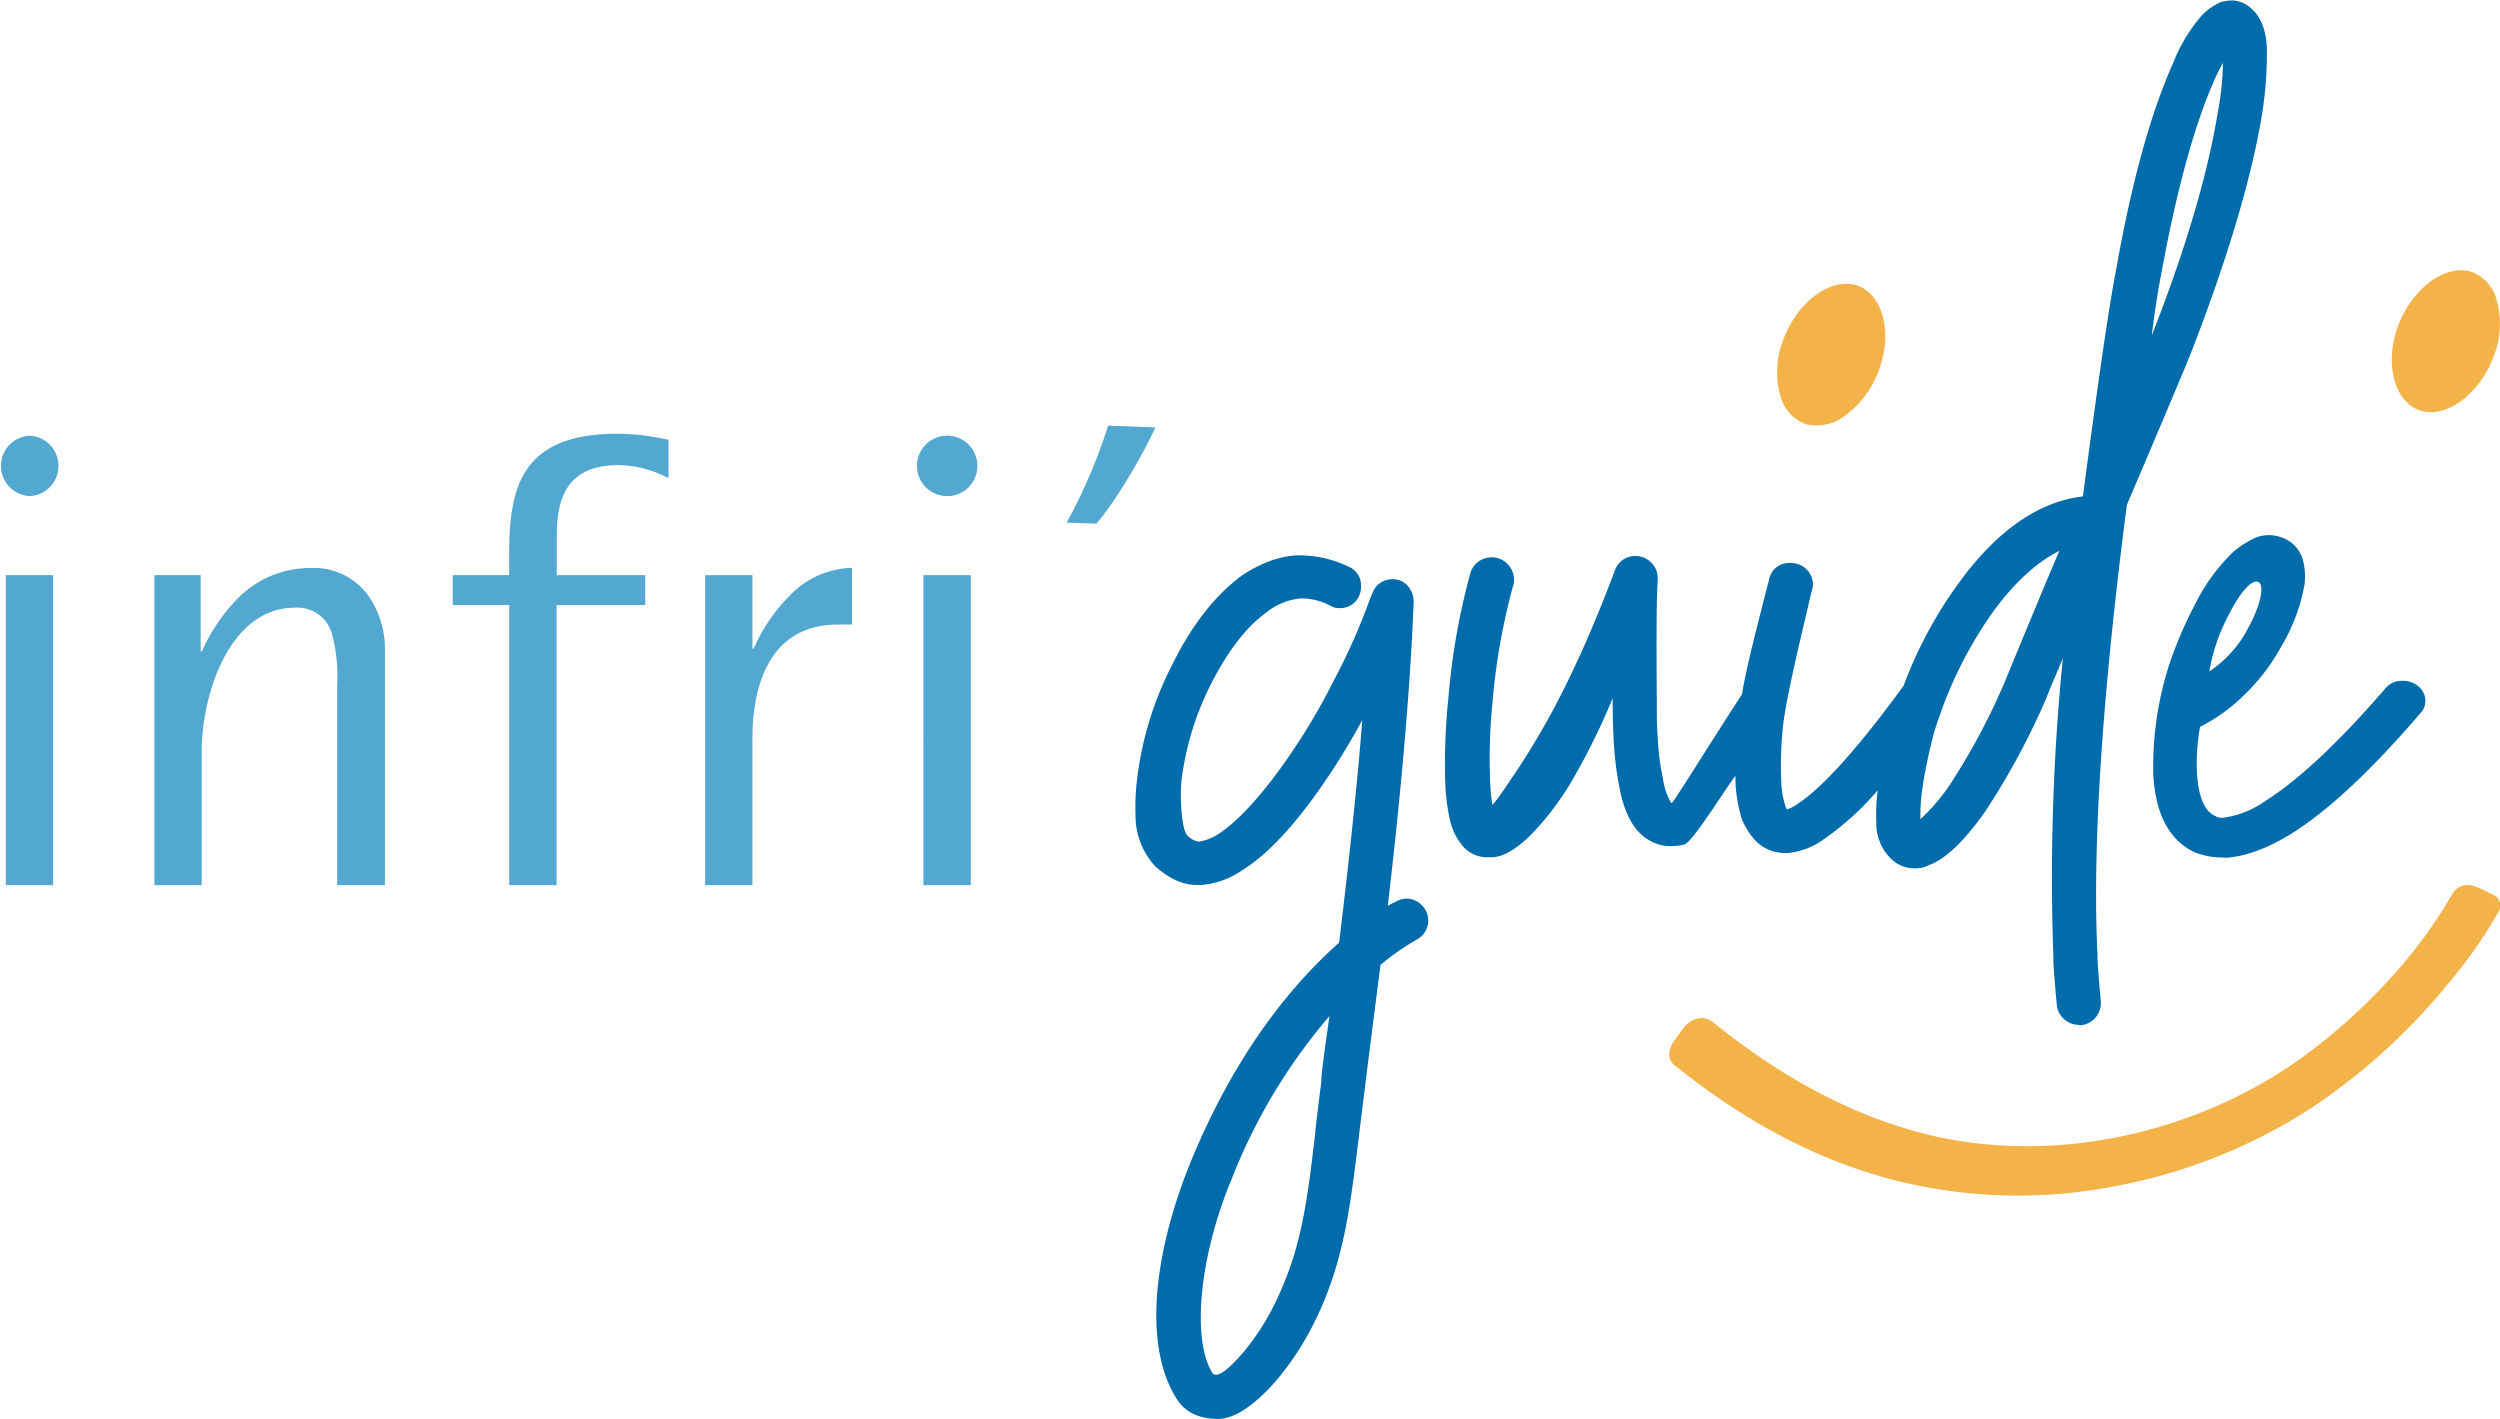 <svg id="fd1a08da-76c1-4a5f-986b-aad16e3fcd2b" data-name="Layer 1" xmlns="http://www.w3.org/2000/svg" xmlns:xlink="http://www.w3.org/1999/xlink" viewBox="0 0 370 210"><defs><clipPath id="eea8d74d-e79f-4b7b-8b63-8dc13d874be3"><rect width="370" height="210" style="fill:none"/></clipPath></defs><path d="M0,0H370V210H0Z" style="fill:none"/><g style="clip-path:url(#eea8d74d-e79f-4b7b-8b63-8dc13d874be3)"><path d="M56.9,131h-7V101.31a23.91,23.91,0,0,0-.78-7.53,5.29,5.29,0,0,0-5.49-3.84c-9.51,0-13.78,12.51-13.78,21.4V131h-7V85.12h6.85V96.4h.19a26.28,26.28,0,0,1,5.81-8.34,15.32,15.32,0,0,1,4.52-2.88,15.57,15.57,0,0,1,5.92-1.12,9.94,9.94,0,0,1,8.38,4.11,13.8,13.8,0,0,1,2.45,7.94V131Zm54.46,0h-7V85.12h7V96h.19a25.4,25.4,0,0,1,5.34-7.86,13.16,13.16,0,0,1,9.2-4.1v8.39h-2c-11.08,0-12.73,10.57-12.73,16.87V131Zm32.31,0h-7V85.12h7ZM7.86,131h-7V85.12h7Zm74.51,0h-7V89.55H67V85.12h8.36v-3c0-4.5.31-9.13,2.52-12.51C80.25,66,84.62,64.2,91.21,64.2a33.06,33.06,0,0,1,6.73.69l1,.18v5.69l-.42-.19a16.09,16.09,0,0,0-6.9-1.74c-8.12,0-9.22,5.41-9.22,10.7v5.59H95.49v4.43H82.37Zm79.88-53.5h0l-4.38-.15A80.76,80.76,0,0,0,164,63l7,.26c-2.31,5-6.32,11.52-8.75,14.24Zm-22-4.08a4.47,4.47,0,1,1,4.4-4.53V69A4.44,4.44,0,0,1,140.29,73.42ZM4.4,73.42a4.47,4.47,0,0,1,0-8.93,4.47,4.47,0,0,1,0,8.93Z" style="fill:#52a8d1"/><path d="M361.78,146.21a70.72,70.72,0,0,0,8-11.24,1.77,1.77,0,0,0-.57-2.44l-.28-.14-1.82-.87c-1.43-.71-3.14-1-4.3,1-6.07,10.56-14.85,18.6-21.3,23.4-15.84,11.8-37.16,16.45-55.64,12.13-10.83-2.54-21.65-8.13-32.18-16.64a3.32,3.32,0,0,0-1.85-.77,3.79,3.79,0,0,0-2.74,1.58c-.67.89-1.52,2.13-1.52,2.13-.34.55-1.13,2.18.21,3.26,9.9,8,20.24,13.57,30.73,16.55a74,74,0,0,0,32.92,1.68,80.61,80.61,0,0,0,30.85-12,92,92,0,0,0,19.53-17.63" style="fill:#f3b348"/><path d="M358.36,60.81c3.87,1.1,8.81-2.68,10.78-8.27a13,13,0,0,0,.36-8.14,6,6,0,0,0-3.87-4.21,5.14,5.14,0,0,0-1.4-.19c-3.59,0-7.65,3.53-9.39,8.46-2,5.59-.36,11.24,3.52,12.35" style="fill:#f3b348"/><path d="M263.5,58.6a6,6,0,0,0,3.88,4.21,6.89,6.89,0,0,0,5.86-1.43,14.21,14.21,0,0,0,4.92-6.84c2-5.59.36-11.24-3.51-12.35a5.16,5.16,0,0,0-1.41-.19c-3.59,0-7.64,3.53-9.38,8.46a13,13,0,0,0-.36,8.14" style="fill:#f3b348"/><path d="M180.33,210c-2.9,0-5-1-6.26-3.1-4.56-7.28-3.77-20.31,2.12-34.86,5.58-13.59,13-24.53,22-32.53,1.6-13.16,2.75-24.24,3.43-32.94a101.47,101.47,0,0,1-7.26,11.53c-3.75,5.13-7.32,8.75-10.6,10.76a12.44,12.44,0,0,1-5.87,2.11l-.39,0h-.4a6.79,6.79,0,0,1-2-.29,9.21,9.21,0,0,1-2.17-1,14.09,14.09,0,0,1-1.87-1.38,11,11,0,0,1-3-7.61,33.87,33.87,0,0,1,.27-5.7,49.81,49.81,0,0,1,5-16.3c2.92-6,6.44-10.55,10.46-13.5,1.32-.91,4.81-3,8.58-3h0a17,17,0,0,1,7.4,1.76,2.94,2.94,0,0,1,1.66,2.68,3.23,3.23,0,0,1-.72,2.27,3,3,0,0,1-2.29,1.1h-.19a2.57,2.57,0,0,1-1.35-.35,9,9,0,0,0-4-1.08h-.37a9.53,9.53,0,0,0-5,2c-3.08,2.21-5.92,5.93-8.45,11a42.87,42.87,0,0,0-4.24,14.33,28.37,28.37,0,0,0,0,3.45c.16,3,.6,4,.95,4.33a2.89,2.89,0,0,0,1.65.89,7.63,7.63,0,0,0,2.87-1.11c2.58-1.67,5.59-4.82,8.94-9.36a94.53,94.53,0,0,0,8.2-13.43,94,94,0,0,0,5.36-12.11l.35-.82a3.05,3.05,0,0,1,2.69-2,2.94,2.94,0,0,1,2.39.83,3.54,3.54,0,0,1,1,2.37v.2c-.47,12.16-1.76,27.28-3.83,44.93a8.24,8.24,0,0,1,1.06-.56A3.7,3.7,0,0,1,208,133h.17a3.08,3.08,0,0,1,2.12.84,3.19,3.19,0,0,1-.67,5.25,38.1,38.1,0,0,0-5.3,3.7c-2.1,16.29-2.28,17.93-2.29,18.05-.34,2.61-.64,5.07-.87,7h0v0c-1.35,11-2.23,18.28-6,26.55C191.11,203.17,184.6,210,180.33,210Zm16.48-59.68h0a83.9,83.9,0,0,0-14.51,24.15c-4.74,11.32-6,23.68-2.86,28.75a.69.69,0,0,0,.52.24h0c1.17,0,3.22-2.36,4.1-3.37h0a36.6,36.6,0,0,0,5.15-8.29c3.48-7.56,4.27-14.18,5.46-24.21l0-.23c.26-2.26.54-4.6.88-7.21,0-1.22.45-4.44,1.22-9.83Zm110.88,1.36a3.2,3.2,0,0,1-2.2-.84,3.17,3.17,0,0,1-1.09-2.22c-.23-2.34-.4-4.47-.5-6.31l0-.72a326.91,326.91,0,0,1,1.4-44.14c-1.27,3-2.12,5-2.46,5.91a108.9,108.9,0,0,1-9,16.7c-3.17,4.49-5.92,7.11-8.41,8a3.93,3.93,0,0,1-1.67.45h-.32a4.92,4.92,0,0,1-3.61-1.45,7.32,7.32,0,0,1-2.14-4.87l0-.7a25.5,25.5,0,0,1,.22-4.54,41.78,41.78,0,0,1-8.26,7.45,10.83,10.83,0,0,1-5.05,1.85h-.35a7,7,0,0,1-1.75-.23,6,6,0,0,1-2.84-1.77,10.81,10.81,0,0,1-1.86-3,21.79,21.79,0,0,1-.95-5.5c0-.19,0-.39,0-.59v-.32c-.38.43-1.21,1.69-2.19,3.14-1.89,2.83-4.47,6.7-5.35,7a8.61,8.61,0,0,1-2,.25,5.93,5.93,0,0,1-3.12-.82c-2.26-1.18-3.78-3.87-4.54-8a48.45,48.45,0,0,1-.83-7c-.09-1.54-.13-3.3-.15-5.23,0-.32,0-.59,0-.84a98.2,98.2,0,0,1-6,12.17,42.2,42.2,0,0,1-6.22,8.17c-2.15,2.1-4.12,3.2-5.71,3.2l-.34,0-.32,0a4.78,4.78,0,0,1-3.72-1.82,9,9,0,0,1-1.68-3.33,29.57,29.57,0,0,1-.77-5.53,92.05,92.05,0,0,1,.45-12.86,100.5,100.5,0,0,1,3.22-18.38,3.24,3.24,0,0,1,3.06-2.47h.17a3.2,3.2,0,0,1,2.16.84,3.31,3.31,0,0,1,1.1,2.37,2.64,2.64,0,0,1-.19,1.21,96.59,96.59,0,0,0-3,17.13,82.7,82.7,0,0,0-.32,12.09,28.39,28.39,0,0,0,.31,3,16.8,16.8,0,0,0,1.28-1.64c4.13-6,9.79-14.24,16.86-33.09a3.15,3.15,0,0,1,2.9-2.11h.18a3.26,3.26,0,0,1,2.16.85,3.16,3.16,0,0,1,1.09,2.21l0,.37V86c-.17,2-.21,8.09-.13,18.19,0,1.79,0,3.41.13,4.84a35.82,35.82,0,0,0,.76,6.1,10,10,0,0,0,1.23,3.7l.1,0c.18-.07,2.62-3.91,5.2-8,1.88-2.95,3.82-6,5.19-8.08.43-2.93,1.85-8.55,3-13.07h0c.35-1.42.7-2.76,1-3.85a3,3,0,0,1,2.92-2.52h.23a3.27,3.27,0,0,1,2.25.83,3.18,3.18,0,0,1,1.1,2.22,2.47,2.47,0,0,1-.16,1c-.24,1-.52,2.21-.81,3.44-1.36,5.76-3.05,12.94-3.47,16.69a54.51,54.51,0,0,0-.25,8.18,13.31,13.31,0,0,0,.58,3.55,3,3,0,0,0,.24.56h0A4.21,4.21,0,0,0,266,119c3.7-2.39,9-8.28,15.74-17.52a63.07,63.07,0,0,1,7.85-14.77c5.7-8,12-12.47,18.68-13.24,0,0,0,0,0,0,2.29-17.36,3.95-28.7,4.94-33.69,2.27-12.81,5.09-23,8.37-30.35a24.18,24.18,0,0,1,4.3-7.16,8.82,8.82,0,0,1,2.89-2l.1,0a5,5,0,0,1,1.38-.2,4.2,4.2,0,0,1,2.87,1.13c1.42,1.16,2.22,3.12,2.38,5.81l0,.86a55.92,55.92,0,0,1-.9,10.09c-1.62,9.24-5.09,20.74-10.3,34.18-.94,2.37-4.06,9.76-9.53,22.6-3.67,28.35-5.13,50.75-4.34,66.57l0,.71c.1,1.7.26,3.76.49,6.12a3.31,3.31,0,0,1-3.13,3.61Zm-2.9-70.16c-3.37,1.69-6.66,4.71-9.8,9a61.45,61.45,0,0,0-7.07,13.08c-.05.15-.11.29-.17.43s-.21.54-.3.82c-.54,1.48-1,2.82-1.36,4.12-.69,2.74-1.2,5.2-1.51,7.28a26,26,0,0,0-.35,4.9v.08a29.07,29.07,0,0,0,4.15-4.79,97.18,97.18,0,0,0,8.39-15.68c.68-1.66,2.17-5.28,4.32-10.44,1.65-4,2.82-6.75,3.69-8.79ZM329,9.31a26.85,26.85,0,0,0-1.36,2.74c-2.94,6.68-5.58,16.38-7.84,28.85-.37,1.81-.82,4.68-1.32,8.52,0,0,0,.06,0,.09s0,.06,0,.09c5-12.74,8.24-23.78,9.73-32.83A43.56,43.56,0,0,0,329,9.31Zm-.17,117.59a10.51,10.51,0,0,1-4.14-.82c-3.65-1.78-5.69-5.62-6-11.42a49.06,49.06,0,0,1,2.26-16,59.16,59.16,0,0,1,3.86-9.1,28,28,0,0,1,5.84-8,14.83,14.83,0,0,1,3.21-2,5.54,5.54,0,0,1,2-.36H336a5.83,5.83,0,0,1,2.32.61,4.86,4.86,0,0,1,2.53,3.14,9.94,9.94,0,0,1,.23,3.52,27.47,27.47,0,0,1-3.48,9.27,29.88,29.88,0,0,1-5.54,7.2,25.24,25.24,0,0,1-6.46,4.62,31.45,31.45,0,0,0-.45,6.85c.21,3.43,1.1,5.6,2.59,6.29l.14.08a1.79,1.79,0,0,0,1,.25H329a14.05,14.05,0,0,0,6.36-2.55c4.9-3.1,10.84-8.68,17.68-16.6a3.09,3.09,0,0,1,2.34-1.12h.2a3.5,3.5,0,0,1,2.28.77,2.82,2.82,0,0,1,1.09,2,2.63,2.63,0,0,1-.77,2.07c-7.21,8.41-13.63,14.4-19.07,17.8-3.6,2.21-6.88,3.4-9.75,3.55Zm5.12-40.83h0c-1,0-2.56,1.87-4.14,5a27.74,27.74,0,0,0-2.83,8.3,17.18,17.18,0,0,0,5.78-6.48c1.37-2.49,2.12-4.95,1.88-6.13-.08-.4-.28-.63-.59-.67Z" style="fill:#006cab"/></g></svg>